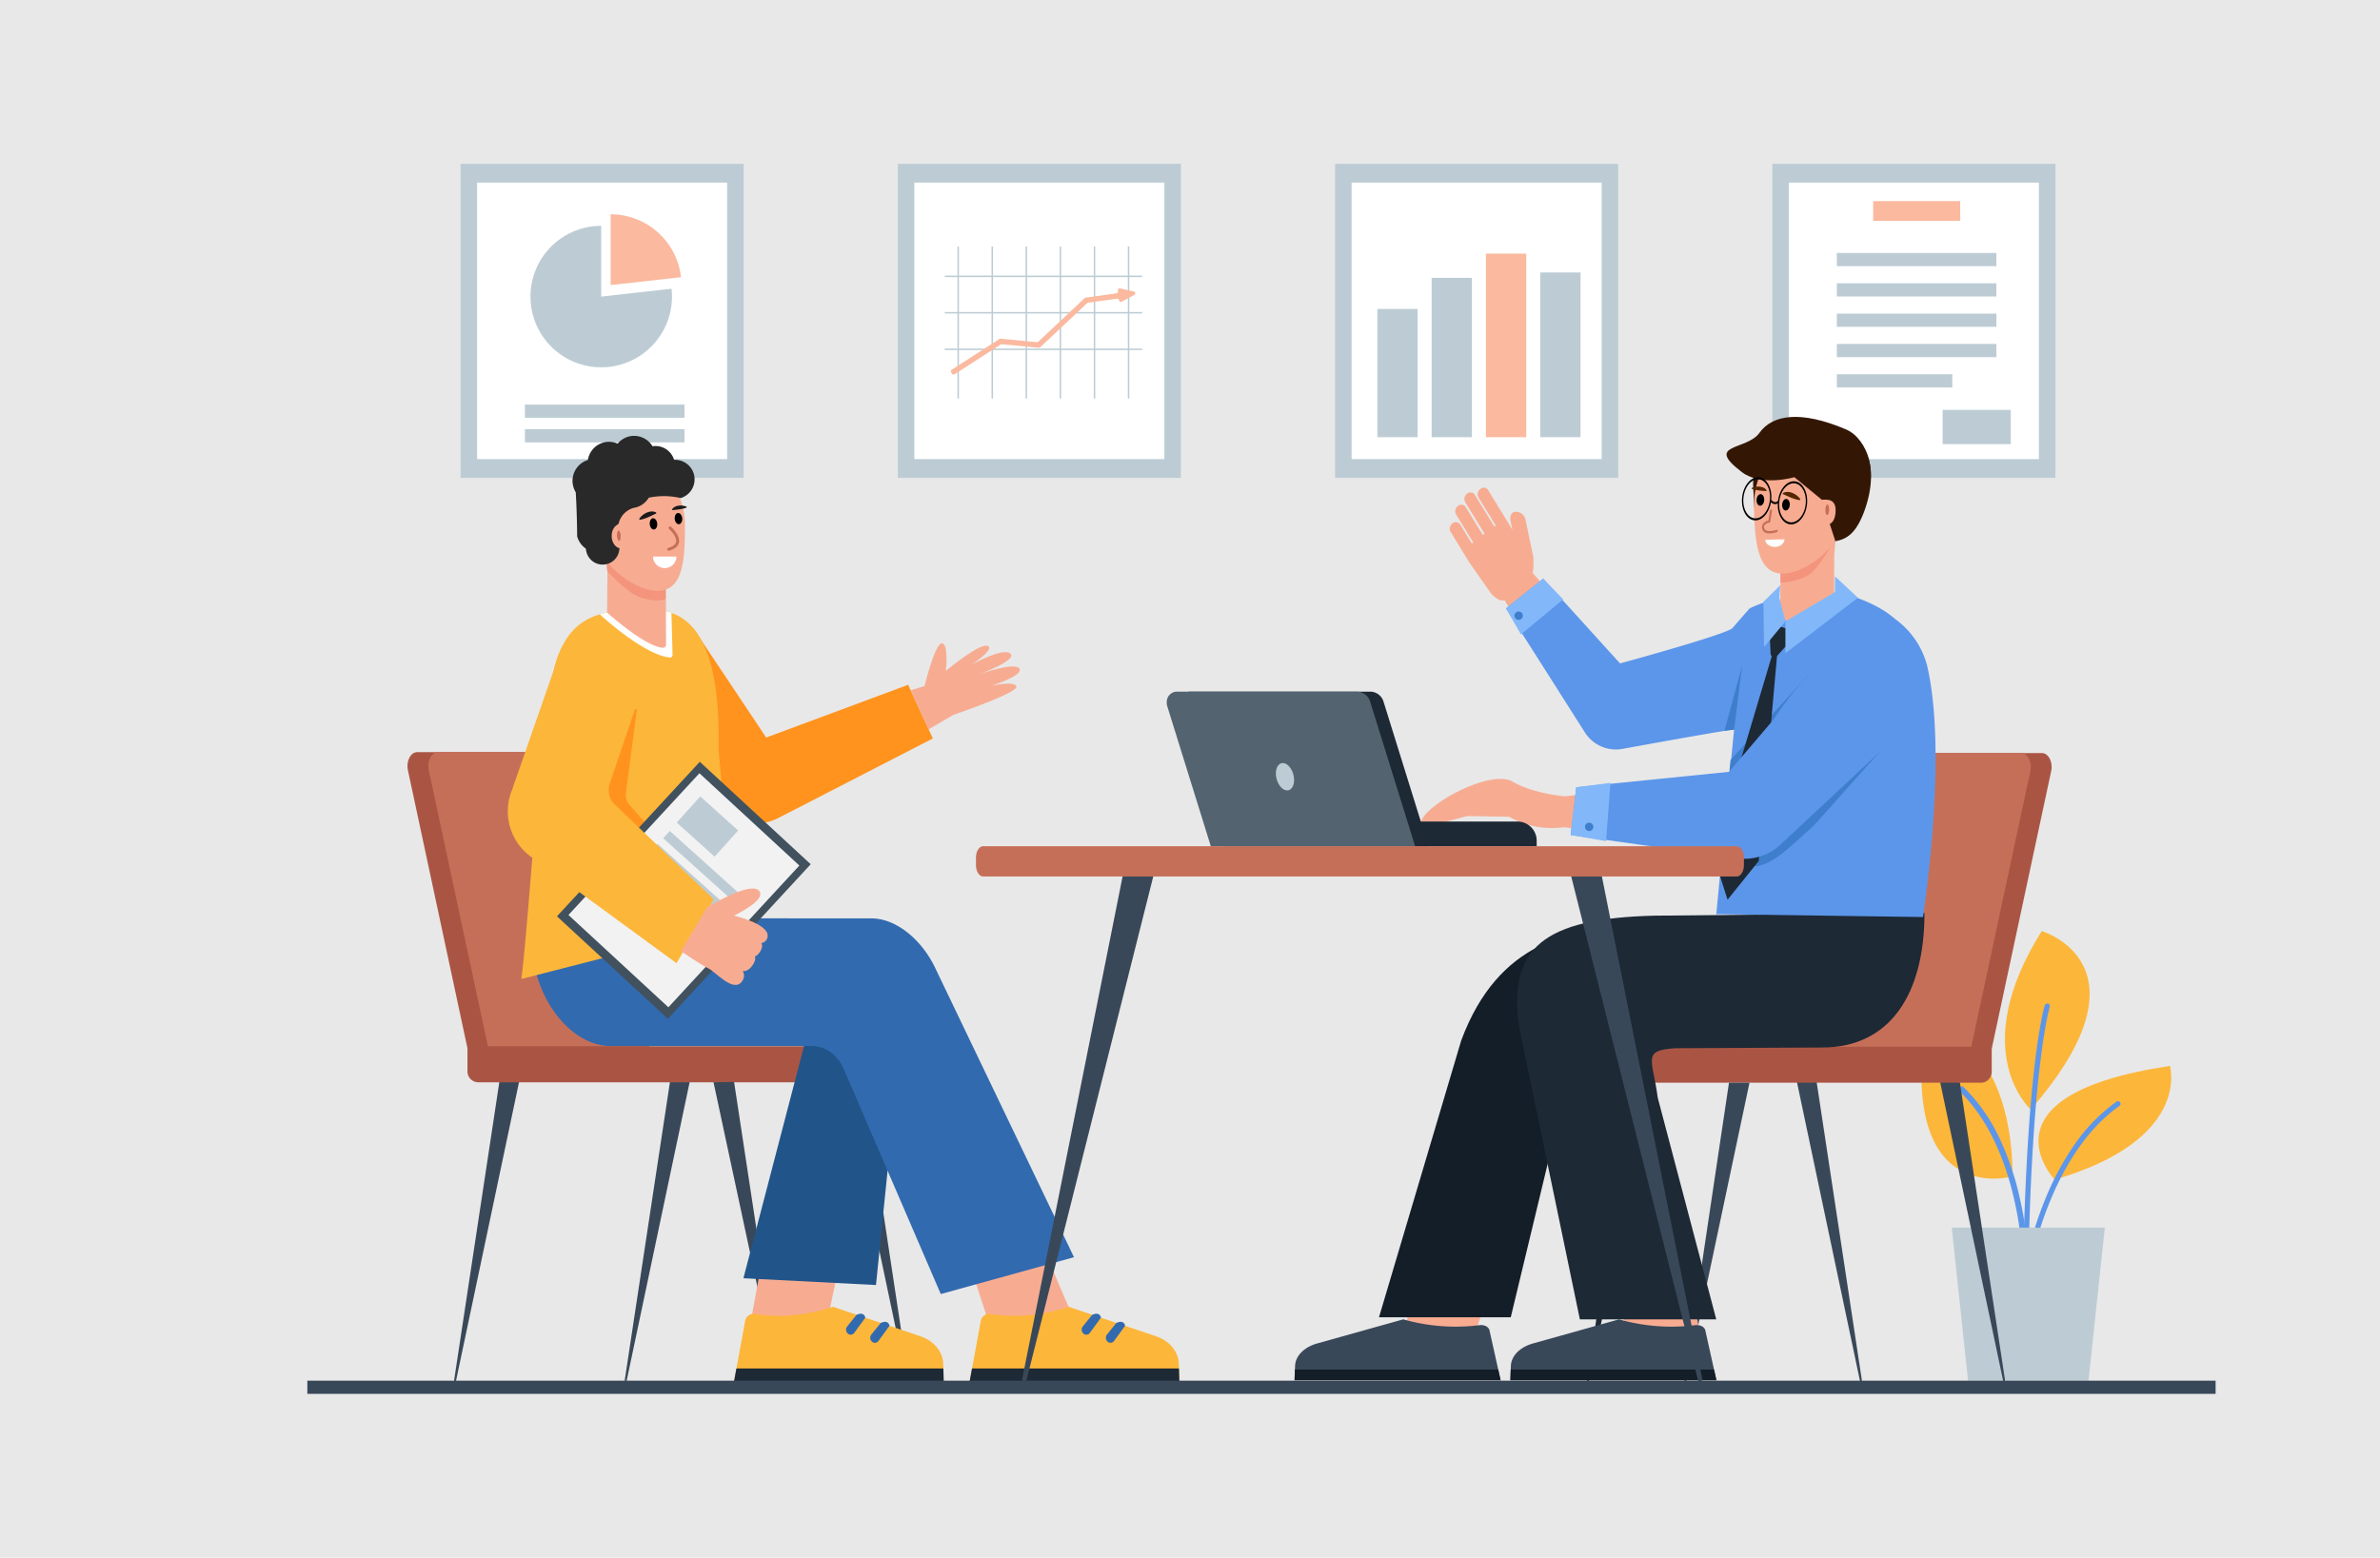 <svg xmlns="http://www.w3.org/2000/svg" xmlns:xlink="http://www.w3.org/1999/xlink" width="666" height="436" viewBox="0 0 666 436">
  <defs>
    <clipPath id="clip-path">
      <rect id="cute-indian-girl-with-father-studying-doing-homework-home-using-laptop-books-online-schooling-concept_1_" data-name="cute-indian-girl-with-father-studying-doing-homework-home-using-laptop-books-online-schooling-concept (1)" width="600" height="400" transform="translate(670 1161)" fill="#75a1de"/>
    </clipPath>
    <clipPath id="clip-path-2">
      <rect id="Rectangle_17631" data-name="Rectangle 17631" width="534" height="344.303" fill="none"/>
    </clipPath>
    <clipPath id="clip-path-3">
      <rect id="Rectangle_17619" data-name="Rectangle 17619" width="534" height="344.302" fill="none"/>
    </clipPath>
    <clipPath id="clip-path-5">
      <rect id="Rectangle_17627" data-name="Rectangle 17627" width="16.55" height="15.646" fill="none"/>
    </clipPath>
    <clipPath id="clip-path-6">
      <rect id="Rectangle_17628" data-name="Rectangle 17628" width="14.91" height="16.847" fill="none"/>
    </clipPath>
  </defs>
  <g id="Group_77808" data-name="Group 77808" transform="translate(-648 -7837)">
    <rect id="Image_163" data-name="Image 163" width="666" height="436" transform="translate(648 7837)" fill="#e8e8e8"/>
    <g id="Group_77642" data-name="Group 77642" transform="translate(734 7882.848)">
      <g id="Group_77641" data-name="Group 77641" clip-path="url(#clip-path-2)">
        <rect id="Rectangle_17589" data-name="Rectangle 17589" width="79.212" height="87.918" transform="translate(409.959 0.001)" fill="#bdccd4"/>
        <rect id="Rectangle_17590" data-name="Rectangle 17590" width="69.969" height="77.385" transform="translate(414.58 5.267)" fill="#fff"/>
        <rect id="Rectangle_17591" data-name="Rectangle 17591" width="44.654" height="3.69" transform="translate(428.007 24.961)" fill="#bdccd4"/>
        <rect id="Rectangle_17592" data-name="Rectangle 17592" width="44.654" height="3.69" transform="translate(428.007 33.448)" fill="#bdccd4"/>
        <rect id="Rectangle_17593" data-name="Rectangle 17593" width="44.654" height="3.69" transform="translate(428.007 41.936)" fill="#bdccd4"/>
        <rect id="Rectangle_17594" data-name="Rectangle 17594" width="44.654" height="3.69" transform="translate(428.007 50.424)" fill="#bdccd4"/>
        <rect id="Rectangle_17595" data-name="Rectangle 17595" width="19.067" height="9.595" transform="translate(457.609 68.876)" fill="#bdccd4"/>
        <rect id="Rectangle_17596" data-name="Rectangle 17596" width="32.309" height="3.69" transform="translate(428.007 58.912)" fill="#bdccd4"/>
        <rect id="Rectangle_17597" data-name="Rectangle 17597" width="24.357" height="5.536" transform="translate(438.173 10.445)" fill="#fbb99f"/>
        <rect id="Rectangle_17598" data-name="Rectangle 17598" width="79.212" height="87.918" transform="translate(42.887 0.001)" fill="#bdccd4"/>
        <rect id="Rectangle_17599" data-name="Rectangle 17599" width="69.969" height="77.385" transform="translate(47.509 5.267)" fill="#fff"/>
        <g id="Group_77632" data-name="Group 77632" transform="translate(0 0)">
          <g id="Group_77631" data-name="Group 77631" clip-path="url(#clip-path-3)">
            <path id="Path_89376" data-name="Path 89376" d="M546.958,158.763l-19.688,2.2v-19.81a19.8,19.8,0,1,0,19.688,17.609" transform="translate(-445.036 -123.791)" fill="#bdccd4"/>
            <path id="Path_89377" data-name="Path 89377" d="M709.659,132.519l-19.688,2.2V114.91a19.811,19.811,0,0,1,19.688,17.609" transform="translate(-605.096 -100.775)" fill="#fbb99f"/>
            <rect id="Rectangle_17600" data-name="Rectangle 17600" width="44.654" height="3.69" transform="translate(60.891 67.4)" fill="#bdccd4"/>
            <rect id="Rectangle_17601" data-name="Rectangle 17601" width="44.654" height="3.69" transform="translate(60.891 74.288)" fill="#bdccd4"/>
            <rect id="Rectangle_17602" data-name="Rectangle 17602" width="79.212" height="87.918" transform="translate(287.602 0)" fill="#bdccd4"/>
            <rect id="Rectangle_17603" data-name="Rectangle 17603" width="69.969" height="77.385" transform="translate(292.223 5.266)" fill="#fff"/>
            <rect id="Rectangle_17604" data-name="Rectangle 17604" width="11.278" height="35.898" transform="translate(299.424 40.627)" fill="#bdccd4"/>
            <rect id="Rectangle_17605" data-name="Rectangle 17605" width="11.278" height="44.604" transform="translate(314.617 31.921)" fill="#bdccd4"/>
            <rect id="Rectangle_17606" data-name="Rectangle 17606" width="11.278" height="51.375" transform="translate(329.81 25.15)" fill="#fbb99f"/>
            <rect id="Rectangle_17607" data-name="Rectangle 17607" width="11.278" height="46.109" transform="translate(345.003 30.417)" fill="#bdccd4"/>
            <rect id="Rectangle_17608" data-name="Rectangle 17608" width="79.212" height="87.918" transform="translate(165.245 0)" fill="#bdccd4"/>
            <rect id="Rectangle_17609" data-name="Rectangle 17609" width="69.969" height="77.385" transform="translate(169.866 5.266)" fill="#fff"/>
            <rect id="Rectangle_17610" data-name="Rectangle 17610" width="0.413" height="42.554" transform="translate(181.93 23.143)" fill="#bdccd4"/>
            <rect id="Rectangle_17611" data-name="Rectangle 17611" width="0.413" height="42.554" transform="translate(191.464 23.143)" fill="#bdccd4"/>
            <rect id="Rectangle_17612" data-name="Rectangle 17612" width="0.413" height="42.554" transform="translate(200.999 23.143)" fill="#bdccd4"/>
            <rect id="Rectangle_17613" data-name="Rectangle 17613" width="0.413" height="42.554" transform="translate(210.534 23.143)" fill="#bdccd4"/>
            <rect id="Rectangle_17614" data-name="Rectangle 17614" width="0.413" height="42.554" transform="translate(220.068 23.143)" fill="#bdccd4"/>
            <rect id="Rectangle_17615" data-name="Rectangle 17615" width="0.413" height="42.554" transform="translate(229.603 23.143)" fill="#bdccd4"/>
            <rect id="Rectangle_17616" data-name="Rectangle 17616" width="55.235" height="0.413" transform="translate(178.378 31.297)" fill="#bdccd4"/>
            <rect id="Rectangle_17617" data-name="Rectangle 17617" width="55.235" height="0.413" transform="translate(178.378 41.489)" fill="#bdccd4"/>
            <rect id="Rectangle_17618" data-name="Rectangle 17618" width="55.235" height="0.413" transform="translate(178.378 51.728)" fill="#bdccd4"/>
            <path id="Path_89378" data-name="Path 89378" d="M1515.048,284.285l-3.818-.867a.517.517,0,0,0-.628.567l.029.242a.517.517,0,0,1-.442.575l-8.6,1.2a.518.518,0,0,0-.282.135l-12.983,12.2a.518.518,0,0,1-.4.138l-10.168-.973a.517.517,0,0,0-.33.08l-13.337,8.607a.517.517,0,0,0-.154.715l.254.394a.517.517,0,0,0,.715.154l12.9-8.324a.517.517,0,0,1,.33-.08l10.326.988a.517.517,0,0,0,.4-.138l13.131-12.339a.517.517,0,0,1,.282-.135l8.084-1.131a.517.517,0,0,1,.585.45.517.517,0,0,0,.76.392l3.482-1.894a.517.517,0,0,0-.133-.959" transform="translate(-1283.776 -248.542)" fill="#fbb99f"/>
          </g>
        </g>
        <g id="Group_77640" data-name="Group 77640" transform="translate(0 0)">
          <g id="Group_77639" data-name="Group 77639" clip-path="url(#clip-path-3)">
            <path id="Path_89379" data-name="Path 89379" d="M3942.528,2084.6s-22.306-23.711,32.273-31.815c0,0,6.19,20.63-32.273,31.815" transform="translate(-3453.588 -1800.266)" fill="#fcb63a"/>
            <path id="Path_89380" data-name="Path 89380" d="M3697.286,1992.212s-32.143,9.338-24.3-43.741c0,0,23.966,3.831,24.3,43.741" transform="translate(-3220.08 -1708.784)" fill="#fcb63a"/>
            <path id="Path_89381" data-name="Path 89381" d="M3872.044,1745.91s32.114,9.435-3.072,49.942c0,0-18.134-16.13,3.072-49.942" transform="translate(-3386.705 -1531.141)" fill="#fcb63a"/>
            <path id="Path_89382" data-name="Path 89382" d="M3909.345,2179.59a.753.753,0,0,1-.123-.01.729.729,0,0,1-.6-.84,97.093,97.093,0,0,1,5.169-17.53,79.834,79.834,0,0,1,7.785-15.021,49.6,49.6,0,0,1,12.492-13.119.729.729,0,0,1,.836,1.194c-10.1,7.075-16.314,18.835-19.748,27.455a95.583,95.583,0,0,0-5.1,17.264.729.729,0,0,1-.718.607" transform="translate(-3427.804 -1870.56)" fill="#5c96ea"/>
            <path id="Path_89383" data-name="Path 89383" d="M3775.28,2149.373a.81.81,0,0,1-.809-.8,95.514,95.514,0,0,0-2.365-17.83c-2.057-9.035-6.371-21.6-15.242-30.134a.81.81,0,0,1,1.123-1.167,49.684,49.684,0,0,1,10.331,14.917,79.944,79.944,0,0,1,5.375,16.06,97.182,97.182,0,0,1,2.4,18.135.81.81,0,0,1-.8.819h-.01" transform="translate(-3294.503 -1840.986)" fill="#5c96ea"/>
            <path id="Path_89384" data-name="Path 89384" d="M3903.151,1990.087h-.011a.728.728,0,0,1-.718-.739c.452-31.783,2.094-51.308,3.392-62.09,1.412-11.732,2.705-15.878,2.759-16.048a.729.729,0,0,1,1.389.442c-.064.2-5.222,17.24-6.083,77.717a.729.729,0,0,1-.729.718" transform="translate(-3422.374 -1675.661)" fill="#5c96ea"/>
            <path id="Path_89385" data-name="Path 89385" d="M3740.8,2420.694l1.729,16.243a.012.012,0,0,0,0,.005l2.831,26.588h33.712l4.562-42.836Z" transform="translate(-3280.637 -2122.917)" fill="#bdccd4"/>
            <path id="Path_89386" data-name="Path 89386" d="M347.313,2053.865l-13.3,87.724c-.069.455.441.636.535.19l18.52-87.824Z" transform="translate(-292.919 -1801.213)" fill="#394859"/>
            <path id="Path_89387" data-name="Path 89387" d="M735.366,2054.114l-13.3,87.724c-.069.455.441.636.535.19l18.52-87.824Z" transform="translate(-633.236 -1801.431)" fill="#394859"/>
            <path id="Path_89388" data-name="Path 89388" d="M1218.8,2054.114l13.3,87.724c.069.455-.441.636-.535.19l-18.52-87.824Z" transform="translate(-1063.822 -1801.431)" fill="#394859"/>
            <path id="Path_89389" data-name="Path 89389" d="M289.985,1422.509H244.748l-16.859-78.744c-.534-2.494.77-5.017,2.592-5.017h41.57Z" transform="translate(-199.75 -1174.065)" fill="#a54"/>
            <path id="Path_89390" data-name="Path 89390" d="M337.489,1422.509H292.252l-16.859-78.744c-.534-2.494.77-5.017,2.592-5.017H317.55c1.191,0,2.243,1.113,2.592,2.743Z" transform="translate(-241.41 -1174.065)" fill="#c66f58"/>
            <path id="Path_89391" data-name="Path 89391" d="M466.944,2018.031H367.328a3.05,3.05,0,0,1-3.05-3.05v-7.042H466.944a3.05,3.05,0,0,1,3.05,3.05v3.992a3.05,3.05,0,0,1-3.05,3.05" transform="translate(-319.467 -1760.937)" fill="#a54"/>
            <path id="Path_89392" data-name="Path 89392" d="M929.744,2089.114l12.685,83.415c.069.455-.441.637-.535.191L923.989,2089.2Z" transform="translate(-810.326 -1832.126)" fill="#394859"/>
            <path id="Path_89393" data-name="Path 89393" d="M1510.425,2448.981l9.5,22.256-23.679,1.337-7.752-23.593Z" transform="translate(-1305.39 -2147.725)" fill="#f7ac92"/>
            <path id="Path_89394" data-name="Path 89394" d="M1034.58,2424.8l-3.827,18.552L1010,2439.91l4.875-26.221Z" transform="translate(-885.757 -2116.774)" fill="#f7ac92"/>
            <path id="Path_89395" data-name="Path 89395" d="M1010.57,1872.26,992,1943.391l37.1,1.9,8.616-85Z" transform="translate(-869.971 -1631.449)" fill="#215589"/>
            <path id="Path_89396" data-name="Path 89396" d="M562.293,1626.845l-49.917,4.561-.191,13.959c0,13.915,10.187,28.3,21.893,28.3h56.35c3.894,0,7.431,2.7,9.057,6.9l26.957,62.523,37.273-10.314-38.766-80.814c-3.52-7.6-10.678-14.037-17.979-14.037H568.434Z" transform="translate(-449.18 -1426.722)" fill="#316aaf"/>
            <path id="Path_89397" data-name="Path 89397" d="M693.906,1056.687l20.433,30.608,39.727-14.764,6.905,15.018-43.2,22.25a14.7,14.7,0,0,1-16.185-1.813l-33.472-28.12Z" transform="translate(-585.926 -926.701)" fill="#ff931e"/>
            <path id="Path_89398" data-name="Path 89398" d="M546.538,1102.336c-21.249,5.6-59.538,15.377-59.538,15.377,2.848-23.742,5.447-79.405,10.427-90.977,2.144-4.983,4.957-9.081,11.509-11.087,3.751-1.148,8.725-1.611,15.5-1.164l1.956.161a13.928,13.928,0,0,1,2.588.613c13.971,4.757,13.214,30.325,13.214,38.524Z" transform="translate(-427.093 -889.542)" fill="#fcb63a"/>
            <path id="Path_89399" data-name="Path 89399" d="M519.356,1223.876l-3.057,23.438a4.234,4.234,0,0,0,1.03,3.356l22.545,25.434-8.818,17.636-37.335-28.821a15.714,15.714,0,0,1-5.487-18.8l12.553-24.7Z" transform="translate(-427.147 -1071.167)" fill="#ff931e"/>
            <rect id="Rectangle_17620" data-name="Rectangle 17620" width="58.895" height="42.259" transform="translate(69.856 210.639) rotate(-47.266)" fill="#41515e"/>
            <rect id="Rectangle_17621" data-name="Rectangle 17621" width="53.976" height="38.048" transform="matrix(0.679, -0.735, 0.735, 0.679, 73.071, 210.261)" fill="#f2f2f2"/>
            <rect id="Rectangle_17622" data-name="Rectangle 17622" width="9.841" height="14.269" transform="translate(103.37 184.393) rotate(-48.039)" fill="#bdccd4"/>
            <rect id="Rectangle_17623" data-name="Rectangle 17623" width="2.74" height="29.153" transform="translate(99.586 188.788) rotate(-48.041)" fill="#bdccd4"/>
            <rect id="Rectangle_17624" data-name="Rectangle 17624" width="2.74" height="29.152" transform="translate(96.163 192.408) rotate(-48.041)" fill="#bdccd4"/>
            <rect id="Rectangle_17625" data-name="Rectangle 17625" width="2.74" height="29.152" transform="translate(92.65 196.176) rotate(-48.041)" fill="#bdccd4"/>
            <rect id="Rectangle_17626" data-name="Rectangle 17626" width="2.74" height="16.12" transform="translate(89.104 200.331) rotate(-48.041)" fill="#bdccd4"/>
            <path id="Path_89400" data-name="Path 89400" d="M494.869,1109.808l-10.3,30.276a5.61,5.61,0,0,0,1.431,5.857l27.688,26.524-10.429,17.89-40.556-29.669a15.714,15.714,0,0,1-5.487-18.8l13.824-39.712Z" transform="translate(-399.946 -966.595)" fill="#fcb63a"/>
            <path id="Path_89401" data-name="Path 89401" d="M1402.257,1103.248c-.408-1.709-7.052-.237-7.052-.237s9.364-2.914,7.814-4.867c-1.441-1.816-11.107,1.62-11.107,1.62s10.969-4.034,8.564-5.823c-2.227-1.657-10.853,3.209-10.853,3.209s6.365-4.143,4.748-5.211c-2.054-1.356-11.87,6.906-11.87,6.906s.847-7.853-1.187-7.707c-1.865.134-4.786,11.873-4.786,11.873l.072.075-3.935,1.193,5,10.937,6.952-4.07c3.312-1.093,18.012-6.324,17.636-7.9" transform="translate(-1203.811 -956.912)" fill="#f7ac92"/>
            <path id="Path_89402" data-name="Path 89402" d="M857.379,1654.322s11.877-7.235,14.443-4.658-6.945,7.03-6.945,7.03,10.885,2.51,9.281,6.406c-1.314,3.192-7.247-.15-7.247-.15s7.712-.537,5.408,3.614c-2.169,3.907-6.09.2-6.09.2s6.729-.473,3.921,3.71c-2.9,4.317-5.6-.719-5.6-.719s4.748,2.325,2.572,5.34c-2.411,3.341-7.452-2.751-9.466-3.678s-7.606-4.772-7.606-4.772Z" transform="translate(-745.487 -1446.247)" fill="#f7ac92"/>
            <path id="Path_89403" data-name="Path 89403" d="M685.679,1026.973a.748.748,0,0,1-.83.766c-7.239-.817-18.771-11.39-19.528-12.091,3.751-1.148,8.725-1.611,15.5-1.164l1.956.161a13.93,13.93,0,0,1,2.588.613Z" transform="translate(-583.477 -889.542)" fill="#fff"/>
            <path id="Path_89404" data-name="Path 89404" d="M696.784,887.05c-5.037-.374-15.566-9.858-15.566-9.858l.1-11.546q-.086-.424-.15-.81a6.94,6.94,0,0,1,3.537-6.663,8.252,8.252,0,0,1,2.169-.905,7.9,7.9,0,0,1,5.611.582,6.372,6.372,0,0,1,3.31,4.051l.648,2.5c.008.025.016.054.022.081l1.177,4.549.034,4.325.039,12.81a.873.873,0,0,1-.927.88" transform="translate(-597.335 -751.58)" fill="#f7ac92"/>
            <g id="Group_77635" data-name="Group 77635" transform="translate(83.787 106.593)" opacity="0.2">
              <g id="Group_77634" data-name="Group 77634">
                <g id="Group_77633" data-name="Group 77633" clip-path="url(#clip-path-5)">
                  <path id="Path_89405" data-name="Path 89405" d="M697.673,881.7c-2.039.967-5.377.216-7.373-.5-3.558-1.269-8.984-7.219-8.984-7.219a5.94,5.94,0,0,1-.15-.81,6.94,6.94,0,0,1,3.536-6.663,41.441,41.441,0,0,1,8.448,2.263,6.378,6.378,0,0,1,3.289,3.969.813.813,0,0,1,.022.081l1.177,4.549Z" transform="translate(-681.122 -866.517)" fill="#e5332a"/>
                </g>
              </g>
            </g>
            <path id="Path_89406" data-name="Path 89406" d="M675.016,701.907c.01,9.45-.48,18.183-7.606,18.191s-18.193-8.713-18.2-18.163a22.292,22.292,0,0,1,.566-5.031q.078-.356.173-.7c.029-.1.055-.2.084-.295.042-.15.086-.3.131-.445a16.04,16.04,0,0,1,6.384-8.975c.034-.024.071-.045.105-.066.066-.042.132-.082.2-.121.05-.034.1-.061.15-.09a10.2,10.2,0,0,1,5.1-1.4,10.046,10.046,0,0,1,4.131.89,10.748,10.748,0,0,1,1.341.714c.227.137.448.286.667.441.126.092.25.184.372.279a15.971,15.971,0,0,1,4.874,6.7q.293.718.533,1.474c.116.366.222.739.32,1.118.029.113.058.226.085.34a22.314,22.314,0,0,1,.6,5.14" transform="translate(-569.346 -600.573)" fill="#f7ac92"/>
            <path id="Path_89407" data-name="Path 89407" d="M789.7,896.948a3.246,3.246,0,0,0,3.274-3.218l-6.545,0a3.247,3.247,0,0,0,3.271,3.221" transform="translate(-689.684 -783.787)" fill="#fff"/>
            <path id="Path_89408" data-name="Path 89408" d="M755.268,793.456c-.105.013-.189-.216-.117-.319a4.927,4.927,0,0,1,.834-.907,4.854,4.854,0,0,1,1.24-.774,3.616,3.616,0,0,1,1.386-.315,2.606,2.606,0,0,1,1.166.237c.108.052.135.292.04.335-.336.152-.651.311-.971.462-.413.192-.824.391-1.243.57s-.846.341-1.285.478a6.231,6.231,0,0,1-1.05.234" transform="translate(-662.233 -693.821)" fill="#1a1a1a"/>
            <path id="Path_89409" data-name="Path 89409" d="M833.821,777.857c.1.038.151.224.074.259a5.081,5.081,0,0,1-.821.282c-.362.092-.729.161-1.1.218s-.742.1-1.112.14c-.289.033-.578.059-.878.1-.085.011-.182-.159-.134-.238a1.932,1.932,0,0,1,.674-.641,2.949,2.949,0,0,1,1.087-.368,4.259,4.259,0,0,1,1.208,0,4.448,4.448,0,0,1,1,.252" transform="translate(-727.759 -681.913)" fill="#1a1a1a"/>
            <path id="Path_89410" data-name="Path 89410" d="M780.9,808.039c.081.868-.323,1.616-.9,1.67s-1.114-.606-1.195-1.475.323-1.616.9-1.67,1.114.606,1.195,1.475" transform="translate(-682.988 -707.344)"/>
            <path id="Path_89411" data-name="Path 89411" d="M837.764,795.992c.081.868-.323,1.616-.9,1.67s-1.114-.606-1.195-1.475.323-1.616.9-1.67,1.114.606,1.195,1.475" transform="translate(-732.86 -696.779)"/>
            <path id="Path_89412" data-name="Path 89412" d="M625.014,625.808a5.415,5.415,0,0,0-6.025-3.8,6.039,6.039,0,0,0-6.737-2.7,5.915,5.915,0,0,0-3.018,1.976,5.922,5.922,0,0,0-4.02-.309,6.018,6.018,0,0,0-4.315,4.88,6.086,6.086,0,0,0-4.063,7.5,6.252,6.252,0,0,0,.672,1.562,258.21,258.21,0,0,1,.389,12.307,6.186,6.186,0,0,0,2.437,3.445,4.88,4.88,0,0,0,.163.933,4.685,4.685,0,1,0,9.028-2.5,4.891,4.891,0,0,0-.34-.884,6.189,6.189,0,0,0,.319-4.209c-.037-.134-.08-.265-.125-.394.048-.012.1-.023.145-.036a5.948,5.948,0,0,1,4.874-4.466,5.939,5.939,0,0,0,3.525-2.7,20.555,20.555,0,0,1,8.945.1,5.47,5.47,0,0,0-1.855-10.7" transform="translate(-522.39 -542.945)" fill="#292929"/>
            <path id="Path_89413" data-name="Path 89413" d="M692.274,822.724c.041,1.9,1.227,3.406,2.651,3.376l-.147-6.863c-1.424.03-2.545,1.591-2.5,3.486" transform="translate(-607.115 -718.461)" fill="#f7ac92"/>
            <path id="Path_89414" data-name="Path 89414" d="M705.383,835.987c.045.8-.154,1.459-.445,1.475s-.562-.618-.606-1.416.154-1.458.445-1.475.562.618.606,1.416" transform="translate(-617.684 -731.908)" fill="#c66f58"/>
            <path id="Path_89415" data-name="Path 89415" d="M819.24,831.857a.411.411,0,0,1-.112-.806c1.269-.359,2-.9,2.158-1.614.3-1.314-1.318-3.094-1.966-3.669a.411.411,0,0,1,.544-.615c.11.1,2.693,2.408,2.223,4.466-.234,1.028-1.155,1.776-2.736,2.223a.411.411,0,0,1-.112.016" transform="translate(-718.103 -723.558)" fill="#c66f58"/>
            <path id="Path_89416" data-name="Path 89416" d="M1565.267,2621.758h-58.693l.676-3.657,2.5-13.516a2.451,2.451,0,0,1,2.921-1.735c3.729.664,11.431,1.264,21.647-2l24.5,8.271c3.722,1.257,6.207,4.3,6.308,7.73l.037,1.254Z" transform="translate(-1321.246 -2280.908)" fill="#fcb63a"/>
            <path id="Path_89417" data-name="Path 89417" d="M1565.266,2744.773h-58.693l.676-3.657h57.908Z" transform="translate(-1321.245 -2403.922)" fill="#1d2935"/>
            <path id="Path_89418" data-name="Path 89418" d="M1764.427,2616.945l-2.591,3.225a1.44,1.44,0,0,0,.647,2.269,1.236,1.236,0,0,0,1.339-.487l3.085-4.24s-.246-1.828-2.48-.768" transform="translate(-1544.829 -2294.737)" fill="#316aaf"/>
            <path id="Path_89419" data-name="Path 89419" d="M1819.427,2635.36l-2.591,3.225a1.44,1.44,0,0,0,.647,2.269,1.235,1.235,0,0,0,1.339-.487l3.085-4.239s-.246-1.828-2.48-.767" transform="translate(-1593.063 -2310.886)" fill="#316aaf"/>
            <path id="Path_89420" data-name="Path 89420" d="M1029.267,2621.758H970.574l.676-3.657,2.5-13.516a2.451,2.451,0,0,1,2.921-1.735c3.729.664,11.431,1.264,21.647-2l24.5,8.271c3.722,1.257,6.207,4.3,6.308,7.73l.037,1.254Z" transform="translate(-851.181 -2280.908)" fill="#fcb63a"/>
            <path id="Path_89421" data-name="Path 89421" d="M1029.267,2744.773H970.574l.676-3.657h57.908Z" transform="translate(-851.18 -2403.922)" fill="#1d2935"/>
            <path id="Path_89422" data-name="Path 89422" d="M1228.427,2616.945l-2.591,3.225a1.44,1.44,0,0,0,.648,2.269,1.236,1.236,0,0,0,1.339-.487l3.085-4.24s-.246-1.828-2.48-.768" transform="translate(-1074.764 -2294.737)" fill="#316aaf"/>
            <path id="Path_89423" data-name="Path 89423" d="M1283.427,2635.36l-2.591,3.225a1.44,1.44,0,0,0,.648,2.269,1.235,1.235,0,0,0,1.339-.487l3.084-4.239s-.246-1.828-2.48-.767" transform="translate(-1122.998 -2310.886)" fill="#316aaf"/>
            <path id="Path_89424" data-name="Path 89424" d="M3712.923,2054.912l13.281,87.6c.069.455-.441.636-.534.19l-18.494-87.7Z" transform="translate(-3251.145 -1802.131)" fill="#394859"/>
            <path id="Path_89425" data-name="Path 89425" d="M3387.259,2055.133l13.281,87.6c.069.454-.44.635-.534.19l-18.494-87.7Z" transform="translate(-2965.542 -1802.325)" fill="#394859"/>
            <path id="Path_89426" data-name="Path 89426" d="M2924.56,2054.912l-13.281,87.6c-.069.455.44.636.534.19l18.494-87.7Z" transform="translate(-2553.147 -1802.131)" fill="#1d2935"/>
            <path id="Path_89427" data-name="Path 89427" d="M3462.944,1424.454h45.172l16.836-78.632c.533-2.49-.769-5.009-2.589-5.009h-41.511Z" transform="translate(-3036.957 -1175.875)" fill="#a54"/>
            <path id="Path_89428" data-name="Path 89428" d="M3415.508,1424.454h45.173l16.835-78.632c.533-2.49-.768-5.009-2.589-5.009h-39.509c-1.19,0-2.24,1.112-2.589,2.74Z" transform="translate(-2995.356 -1175.875)" fill="#c66f58"/>
            <path id="Path_89429" data-name="Path 89429" d="M2976.56,2019.129h99.475a3.046,3.046,0,0,0,3.045-3.046v-7.032H2976.56a3.046,3.046,0,0,0-3.046,3.045v3.987a3.046,3.046,0,0,0,3.046,3.046" transform="translate(-2607.733 -1761.913)" fill="#a54"/>
            <path id="Path_89430" data-name="Path 89430" d="M3145.368,2090.91l-12.426,83.2c-.069.454.441.635.534.19l17.633-83.388Z" transform="translate(-2747.544 -1833.701)" fill="#394859"/>
            <path id="Path_89431" data-name="Path 89431" d="M3350.679,822.621a.584.584,0,0,0,0,.085l.013,4.781.011,4.841c.009,3.782-.945,11.861,5.259,11.391,4.156-.315,9.775-4.923,9.765-8.7l.028-10.247,0-2.1.35-3.945c-.01-3.035-2.546-4.372-5.566-5.256a8.233,8.233,0,0,0-2.347-.333,7.912,7.912,0,0,0-5.323,2.018,6.507,6.507,0,0,0-2.194,4.839Z" transform="translate(-2938.48 -713.107)" fill="#f7ac92"/>
            <g id="Group_77638" data-name="Group 77638" transform="translate(412.197 100.359)" opacity="0.2">
              <g id="Group_77637" data-name="Group 77637">
                <g id="Group_77636" data-name="Group 77636" clip-path="url(#clip-path-6)">
                  <path id="Path_89432" data-name="Path 89432" d="M3350.839,825.082v7.606a16.168,16.168,0,0,0,7.541-1.9c3.077-1.491,7.37-9.687,7.37-9.687-.011-3.035-2.032-4.371-5.052-5.256a41.555,41.555,0,0,0-7.661,4.4,6.517,6.517,0,0,0-2.2,4.753.659.659,0,0,0,0,.085" transform="translate(-3350.838 -815.842)" fill="#e5332a"/>
                </g>
              </g>
            </g>
            <path id="Path_89433" data-name="Path 89433" d="M3289.078,611.792c.272,11.313,6.095,12.682,14.44,12.441,8.385-.242,12.526.941,16.1-7.728,2.559-6.213,5.923-20.761-8.5-24.8a60.583,60.583,0,0,0-7.416-.767,11.566,11.566,0,0,0-4.812,1.19,12.525,12.525,0,0,0-1.548.9c-.261.17-.516.356-.768.549-.146.114-.288.228-.427.345a19.118,19.118,0,0,0-5.507,8.163c-.214.579-1.507,3.3-1.535,3.44-.4,1.952-.075,4.126-.023,6.268" transform="translate(-2884.325 -518.246)" fill="#331704"/>
            <path id="Path_89434" data-name="Path 89434" d="M3290.8,654.542c.234,9.708.959,18.667,8.211,18.489s18.292-9.426,18.058-19.134a23.113,23.113,0,0,0-.706-5.153q-.089-.363-.194-.718c-.032-.1-.061-.2-.093-.3-.046-.153-.1-.3-.145-.454a16.468,16.468,0,0,0-6.729-9.054c-.036-.023-.074-.044-.109-.065-.068-.042-.136-.081-.2-.12-.052-.034-.1-.06-.155-.088a10.307,10.307,0,0,0-5.224-1.3,10.149,10.149,0,0,0-4.182,1.023,10.955,10.955,0,0,0-1.346.769c-.227.146-.448.306-.667.471-.126.1-.25.2-.371.3a16.413,16.413,0,0,0-4.788,7.006c-.187.5-.354,1.007-.5,1.528-.109.379-.207.765-.3,1.157-.027.117-.054.234-.078.351a23.166,23.166,0,0,0-.479,5.3" transform="translate(-2885.979 -558.328)" fill="#f7ac92"/>
            <path id="Path_89435" data-name="Path 89435" d="M3319.372,856.559c-1.477.039-2.7-.853-2.728-1.991l5.35-.14c.03,1.138-1.145,2.092-2.622,2.131" transform="translate(-2908.653 -749.323)" fill="#fff"/>
            <path id="Path_89436" data-name="Path 89436" d="M3361.253,748.958c.107.01.187-.227.111-.331a5.034,5.034,0,0,0-.873-.91,4.942,4.942,0,0,0-1.282-.763,3.65,3.65,0,0,0-1.419-.287,2.631,2.631,0,0,0-1.181.274c-.108.056-.13.3-.032.345.346.148.67.3,1,.449.425.187.848.381,1.28.553s.869.328,1.32.457a6.3,6.3,0,0,0,1.075.213" transform="translate(-2943.619 -654.818)" fill="#542700"/>
            <path id="Path_89437" data-name="Path 89437" d="M3285.7,734.768c-.1.042-.147.234-.068.268a5.144,5.144,0,0,0,.843.268c.371.085.746.146,1.122.2s.757.079,1.136.115c.295.026.589.046.9.078.087.009.181-.168.13-.248a1.976,1.976,0,0,0-.7-.641,2.981,2.981,0,0,0-1.116-.349,4.286,4.286,0,0,0-1.23.028,4.48,4.48,0,0,0-1.009.285" transform="translate(-2881.424 -644.08)" fill="#542700"/>
            <path id="Path_89438" data-name="Path 89438" d="M3354.891,764.141c-.06.894.371,1.652.961,1.692s1.118-.652,1.178-1.546-.371-1.652-.961-1.692-1.118.652-1.178,1.546" transform="translate(-2942.19 -668.784)"/>
            <path id="Path_89439" data-name="Path 89439" d="M3296.7,753.25c-.06.894.37,1.652.961,1.692s1.118-.652,1.178-1.546-.37-1.652-.961-1.692-1.118.652-1.178,1.546" transform="translate(-2891.157 -659.233)"/>
            <path id="Path_89440" data-name="Path 89440" d="M3237.659,580.36c3.544-4.981,11.33-6.433,24.206-.952,6.137,2.612,9.539,13.127,4.635,20.881l.239.025-7.837,10.4-3.8-11.619-7.681-6.307s-9.23,2.728-14.719-1.448c-10.545-8.023,1.384-5.952,4.961-10.98" transform="translate(-2831.301 -505.066)" fill="#331704"/>
            <path id="Path_89441" data-name="Path 89441" d="M3448.72,767.97c-.183,1.939-1.016,3.235-2.465,3.265l-1.4-6.983c1.449-.03,4.263-.474,3.867,3.718" transform="translate(-3021.091 -670.216)" fill="#f7ac92"/>
            <path id="Path_89442" data-name="Path 89442" d="M3453.19,776.595c-.025.821.2,1.495.491,1.5s.556-.649.58-1.471-.195-1.494-.49-1.5-.556.649-.581,1.471" transform="translate(-3028.401 -679.774)" fill="#c66f58"/>
            <path id="Path_89443" data-name="Path 89443" d="M3309.886,792.891c1.195.579,3.182-.1,3.29-.138a.366.366,0,0,0,.227-.407.26.26,0,0,0-.348-.207c-.818.285-3.026.763-3.4-.433a1.019,1.019,0,0,1,.044-.866,2.078,2.078,0,0,1,1.349-.72.354.354,0,0,0,.286-.3l.467-3.068a.28.28,0,0,0-.24-.342.343.343,0,0,0-.339.3l-.429,2.814a2.526,2.526,0,0,0-1.572,1,1.711,1.711,0,0,0-.124,1.451,1.471,1.471,0,0,0,.79.917" transform="translate(-2901.943 -689.67)" fill="#c66f58"/>
            <path id="Path_89444" data-name="Path 89444" d="M3278.327,714.462c-2.213-.248-4.312,2.181-4.721,5.436-.783.868-1.647.033-1.9-.247.308-3.25-1.2-6.065-3.4-6.313-2.24-.252-4.365,2.241-4.737,5.557s1.147,6.217,3.387,6.468c2.131.239,4.157-2.006,4.669-5.08a1.91,1.91,0,0,0,1.052.547,1.2,1.2,0,0,0,.867-.244c-.15,3.073,1.321,5.665,3.432,5.9,2.24.251,4.365-2.241,4.737-5.557s-1.147-6.217-3.387-6.468M3267.02,724.8c-2.032-.228-3.41-2.86-3.072-5.866s2.265-5.268,4.3-5.04,3.41,2.86,3.072,5.867-2.265,5.268-4.3,5.039m10.02,1.125c-2.032-.228-3.41-2.86-3.072-5.867s2.264-5.268,4.3-5.039,3.409,2.86,3.072,5.867-2.265,5.268-4.3,5.04" transform="translate(-2862.059 -625.573)"/>
            <path id="Path_89445" data-name="Path 89445" d="M2971.05,2545.148l4.847,14.378h19.557l-2.664-16.246Z" transform="translate(-2605.572 -2230.424)" fill="#f7ac92"/>
            <path id="Path_89446" data-name="Path 89446" d="M2520.848,2533.467,2516,2547.845h-19.557l2.664-16.246Z" transform="translate(-2189.349 -2220.18)" fill="#f7ac92"/>
            <path id="Path_89447" data-name="Path 89447" d="M2736.694,2646.44h57.658l-.664-2.98-2.453-11.012c-.216-.967-1.523-1.613-2.87-1.413a53.575,53.575,0,0,1-21.265-1.633l-24.065,6.739c-3.656,1.024-6.1,3.5-6.2,6.3l-.036,1.021Z" transform="translate(-2400.044 -2305.952)" fill="#394859"/>
            <path id="Path_89448" data-name="Path 89448" d="M2736.694,2746.667h57.658l-.664-2.98H2736.8Z" transform="translate(-2400.045 -2406.177)" fill="#131e28"/>
            <path id="Path_89449" data-name="Path 89449" d="M2245.737,2646.44H2303.4l-.664-2.98-2.453-11.012c-.216-.967-1.522-1.613-2.87-1.413a53.575,53.575,0,0,1-21.265-1.633l-24.065,6.739c-3.656,1.024-6.1,3.5-6.2,6.3l-.036,1.021Z" transform="translate(-1969.482 -2305.952)" fill="#394859"/>
            <path id="Path_89450" data-name="Path 89450" d="M2245.737,2746.667H2303.4l-.664-2.98h-56.886Z" transform="translate(-1969.482 -2406.177)" fill="#131e28"/>
            <path id="Path_89451" data-name="Path 89451" d="M2460.838,1760.667l-23.016,77.5,36.872,0,14.67-61.006c1.5-8.3,12.067-14.981,17.939-14.983l25.286-.681c18.905-.008,35.524-33.652,35.524-33.652l-59.611,1.317c-16.458.224-37.184,3.314-47.664,31.511" transform="translate(-2137.938 -1515.293)" fill="#131e28"/>
            <path id="Path_89452" data-name="Path 89452" d="M2752.579,1736.654l17.012,81.878h38.168l-16.373-62.028c-1.453-10.94-4.543-13.311,5.027-13.868l41.013-.206c18.9-.008,28.6-14.9,28.6-37.645l-75.709.747c-30.875.772-40.882,9.018-37.734,31.121" transform="translate(-2413.491 -1495.075)" fill="#1d2935"/>
            <path id="Path_89453" data-name="Path 89453" d="M2622.2,756.206l-2.128-10.085a2.788,2.788,0,0,0-2.431-2.367l-.4.012c-1.06.031-1.69,1.142-1.408,2.48l.532,2.521c-.063-.1-.129-.193-.2-.282a1.442,1.442,0,0,0-.119-.246l-6.479-10.576a1.441,1.441,0,0,0-2.157-.291,1.833,1.833,0,0,0-.543,2.342l4.844,7.906a4.523,4.523,0,0,0-.423.232l-5.429-8.861a1.441,1.441,0,0,0-2.156-.291,1.833,1.833,0,0,0-.543,2.342l5.418,8.844-.482.366-4.8-7.828a1.441,1.441,0,0,0-2.157-.291,1.832,1.832,0,0,0-.543,2.342l4.806,7.845a4.944,4.944,0,0,0-.348.354l-3.288-5.366a1.44,1.44,0,0,0-2.156-.291,1.833,1.833,0,0,0-.544,2.342l5.29,8.633h0l6.034,8.616c1.45,1.573,3.205,2.79,5.1,1.351l5.192-3.943c1.895-1.439,1.654-7.137,1.512-7.81" transform="translate(-2279.159 -646.358)" fill="#f7ac92"/>
            <path id="Path_89454" data-name="Path 89454" d="M2711.623,926.9l21.43,35.161a11.722,11.722,0,0,0,7.018,5.448l37.876-2.713-1.356-20.942-32.312,4.382-24.489-27.9Z" transform="translate(-2378.057 -807.121)" fill="#f7ac92"/>
            <path id="Path_89455" data-name="Path 89455" d="M2843.466,1038.672l-57.86-.809s4.835-50.478,4.99-51.631c-.253-.24-20.4,3.393-31.264,5.375a10.254,10.254,0,0,1-10.5-4.621c-7.1-11.187-21.893-34.5-22.071-34.693l10.4-8.341,21.515,23.729s30.1-8.2,31.489-9.923c.3-.375,4.726-5.435,4.8-5.49a43.164,43.164,0,0,1,8.278-2.924s.125,4.078.2,4.3a3.6,3.6,0,0,0,.36.771c1.652,2.679,5.539,2.284,7.957-.448l1.809-1.611,5.215-4.619c4.153.44,10.682,3.054,14.425,5.636q.84.58,1.672,1.238.473.373.941.771a23.324,23.324,0,0,1,8.825,13.089c5.778,25.289-1.021,68.713-1.188,70.208" transform="translate(-2391.336 -827.833)" fill="#5c96ea"/>
            <path id="Path_89456" data-name="Path 89456" d="M3261.525,1180.717l-1.71,3.452c-1,.863-17.762,19.949-18.665,20.709-4.548,3.829-9.806,9.726-14.961,10.786-2.929.6-10.531-2.528-10.531-2.528l2.694-27.1,21.874-23.931Z" transform="translate(-2820.09 -1019.154)" fill="#3e7ecc"/>
            <path id="Path_89457" data-name="Path 89457" d="M3215.758,1063.622l-5.744,64.307-8.713,10.848-4.138-12.935Z" transform="translate(-2803.87 -932.783)" fill="#1d2935"/>
            <path id="Path_89458" data-name="Path 89458" d="M3332.859,1052.241l-4.715,5.228a1.031,1.031,0,0,1-1.853-.589l-.338-6.789a1.219,1.219,0,0,1,1.486-1.272l5.053,1.561a1.128,1.128,0,0,1,.366,1.861" transform="translate(-2916.816 -919.761)" fill="#1d2935"/>
            <path id="Path_89459" data-name="Path 89459" d="M2573.011,1413.19a24.436,24.436,0,0,1-15.5-2.906l-11.788-.209s-13.482,4.1-12.894,1.749c1.269-5.078,19.518-14.894,25.61-11.4s14.813,4.147,14.813,4.147Z" transform="translate(-2221.24 -1227.512)" fill="#f7ac92"/>
            <path id="Path_89460" data-name="Path 89460" d="M2910.45,1321.874l-10.311,9.012-45.852,5.438-.9,8.526,47.4,6.965a13.108,13.108,0,0,0,11.953-4.568l18.611-16.7Z" transform="translate(-2502.384 -1159.266)" fill="#f7ac92"/>
            <path id="Path_89461" data-name="Path 89461" d="M3226.369,1159.009l2.264-18.047-4.971,18.334Z" transform="translate(-2827.109 -1000.61)" fill="#3e7ecc"/>
            <path id="Path_89462" data-name="Path 89462" d="M2875.431,1139.359l42.744-4.315,12.413-14.573a98.842,98.842,0,0,1,8.553-11.22c6.446-7.392,17.637-14.45,23.832-3.123,3.061,5.6,1.47,16.647-1.482,22.3l-28.9,26.97a14.758,14.758,0,0,1-12.114,3.842l-46.616-6.507Z" transform="translate(-2520.341 -964.852)" fill="#5c96ea"/>
            <path id="Path_89463" data-name="Path 89463" d="M3376.252,938.828l6.4,5.981-20.29,15.51.005-8.906,13.834-8.175Z" transform="translate(-2948.746 -823.34)" fill="#82b8f9"/>
            <path id="Path_89464" data-name="Path 89464" d="M2737.164,943.951l5.6,5.791-11.815,9.828-4.184-7.278Z" transform="translate(-2391.335 -827.833)" fill="#82b8f9"/>
            <path id="Path_89465" data-name="Path 89465" d="M2746,1019.9a1.169,1.169,0,1,0,1.168-1.179A1.174,1.174,0,0,0,2746,1019.9" transform="translate(-2408.207 -893.408)" fill="#3e7ecc"/>
            <path id="Path_89466" data-name="Path 89466" d="M2875.431,1409.845l9.578-1.229-1.246,16.312-9.9-1.709Z" transform="translate(-2520.341 -1235.338)" fill="#82b8f9"/>
            <path id="Path_89467" data-name="Path 89467" d="M2906.424,1500.439a1.168,1.168,0,1,0,1.168-1.179,1.174,1.174,0,0,0-1.168,1.179" transform="translate(-2548.896 -1314.832)" fill="#3e7ecc"/>
            <path id="Path_89468" data-name="Path 89468" d="M3316.986,959.068l-4.736,4.623.192,12.675,5.977-7.2-1.7-6.564Z" transform="translate(-2904.799 -841.091)" fill="#82b8f9"/>
            <path id="Path_89469" data-name="Path 89469" d="M2554.113,1503.562h-34.006v-6.942h28.635a5.372,5.372,0,0,1,5.371,5.372Z" transform="translate(-2210.1 -1312.517)" fill="#1d2935"/>
            <path id="Path_89470" data-name="Path 89470" d="M2054.961,1244.394h-57.175L1985.6,1205.22a3.5,3.5,0,0,1-.15-1.291,2.871,2.871,0,0,1,2.679-2.83h50.625a3.934,3.934,0,0,1,3.617,2.83c.016.043.03.087.043.131l.151.488.29.932.008.026h0Z" transform="translate(-1741.208 -1053.349)" fill="#1d2935"/>
            <path id="Path_89471" data-name="Path 89471" d="M2024.5,1244.394h-57.176l-12.093-38.88-.091-.293a3.5,3.5,0,0,1-.15-1.291,2.871,2.871,0,0,1,2.679-2.83h50.625a3.934,3.934,0,0,1,3.617,2.83c.016.043.03.087.043.131l.452,1.454Z" transform="translate(-1714.49 -1053.349)" fill="#536370"/>
            <path id="Path_89472" data-name="Path 89472" d="M2207.392,1365.062c1.1,1.686,1.269,4.091.384,5.371s-2.491.951-3.588-.736-1.269-4.091-.384-5.371,2.491-.951,3.588.736" transform="translate(-1932.211 -1195.812)" fill="#bdccd4"/>
            <path id="Path_89473" data-name="Path 89473" d="M1654.82,1600.583,1626.225,1743.8c-.148.743.992,1.062,1.2.335l36.049-143.3Z" transform="translate(-1426.167 -1403.691)" fill="#394859"/>
            <path id="Path_89474" data-name="Path 89474" d="M2879.043,1600.583l28.594,143.216c.148.743-.992,1.062-1.2.335l-36.048-143.3Z" transform="translate(-2517.297 -1403.691)" fill="#394859"/>
            <path id="Path_89475" data-name="Path 89475" d="M1735.9,1555.983v2.118c0,1.757-.9,3.18-2.017,3.18H1523.017c-1.113,0-2.017-1.423-2.017-3.18v-2.118c0-1.757.9-3.18,2.017-3.18h210.871c1.113,0,2.017,1.423,2.017,3.18" transform="translate(-1333.897 -1361.788)" fill="#c66f58"/>
            <rect id="Rectangle_17629" data-name="Rectangle 17629" width="534" height="3.69" transform="translate(0 340.612)" fill="#394859"/>
          </g>
        </g>
      </g>
    </g>
  </g>
</svg>
